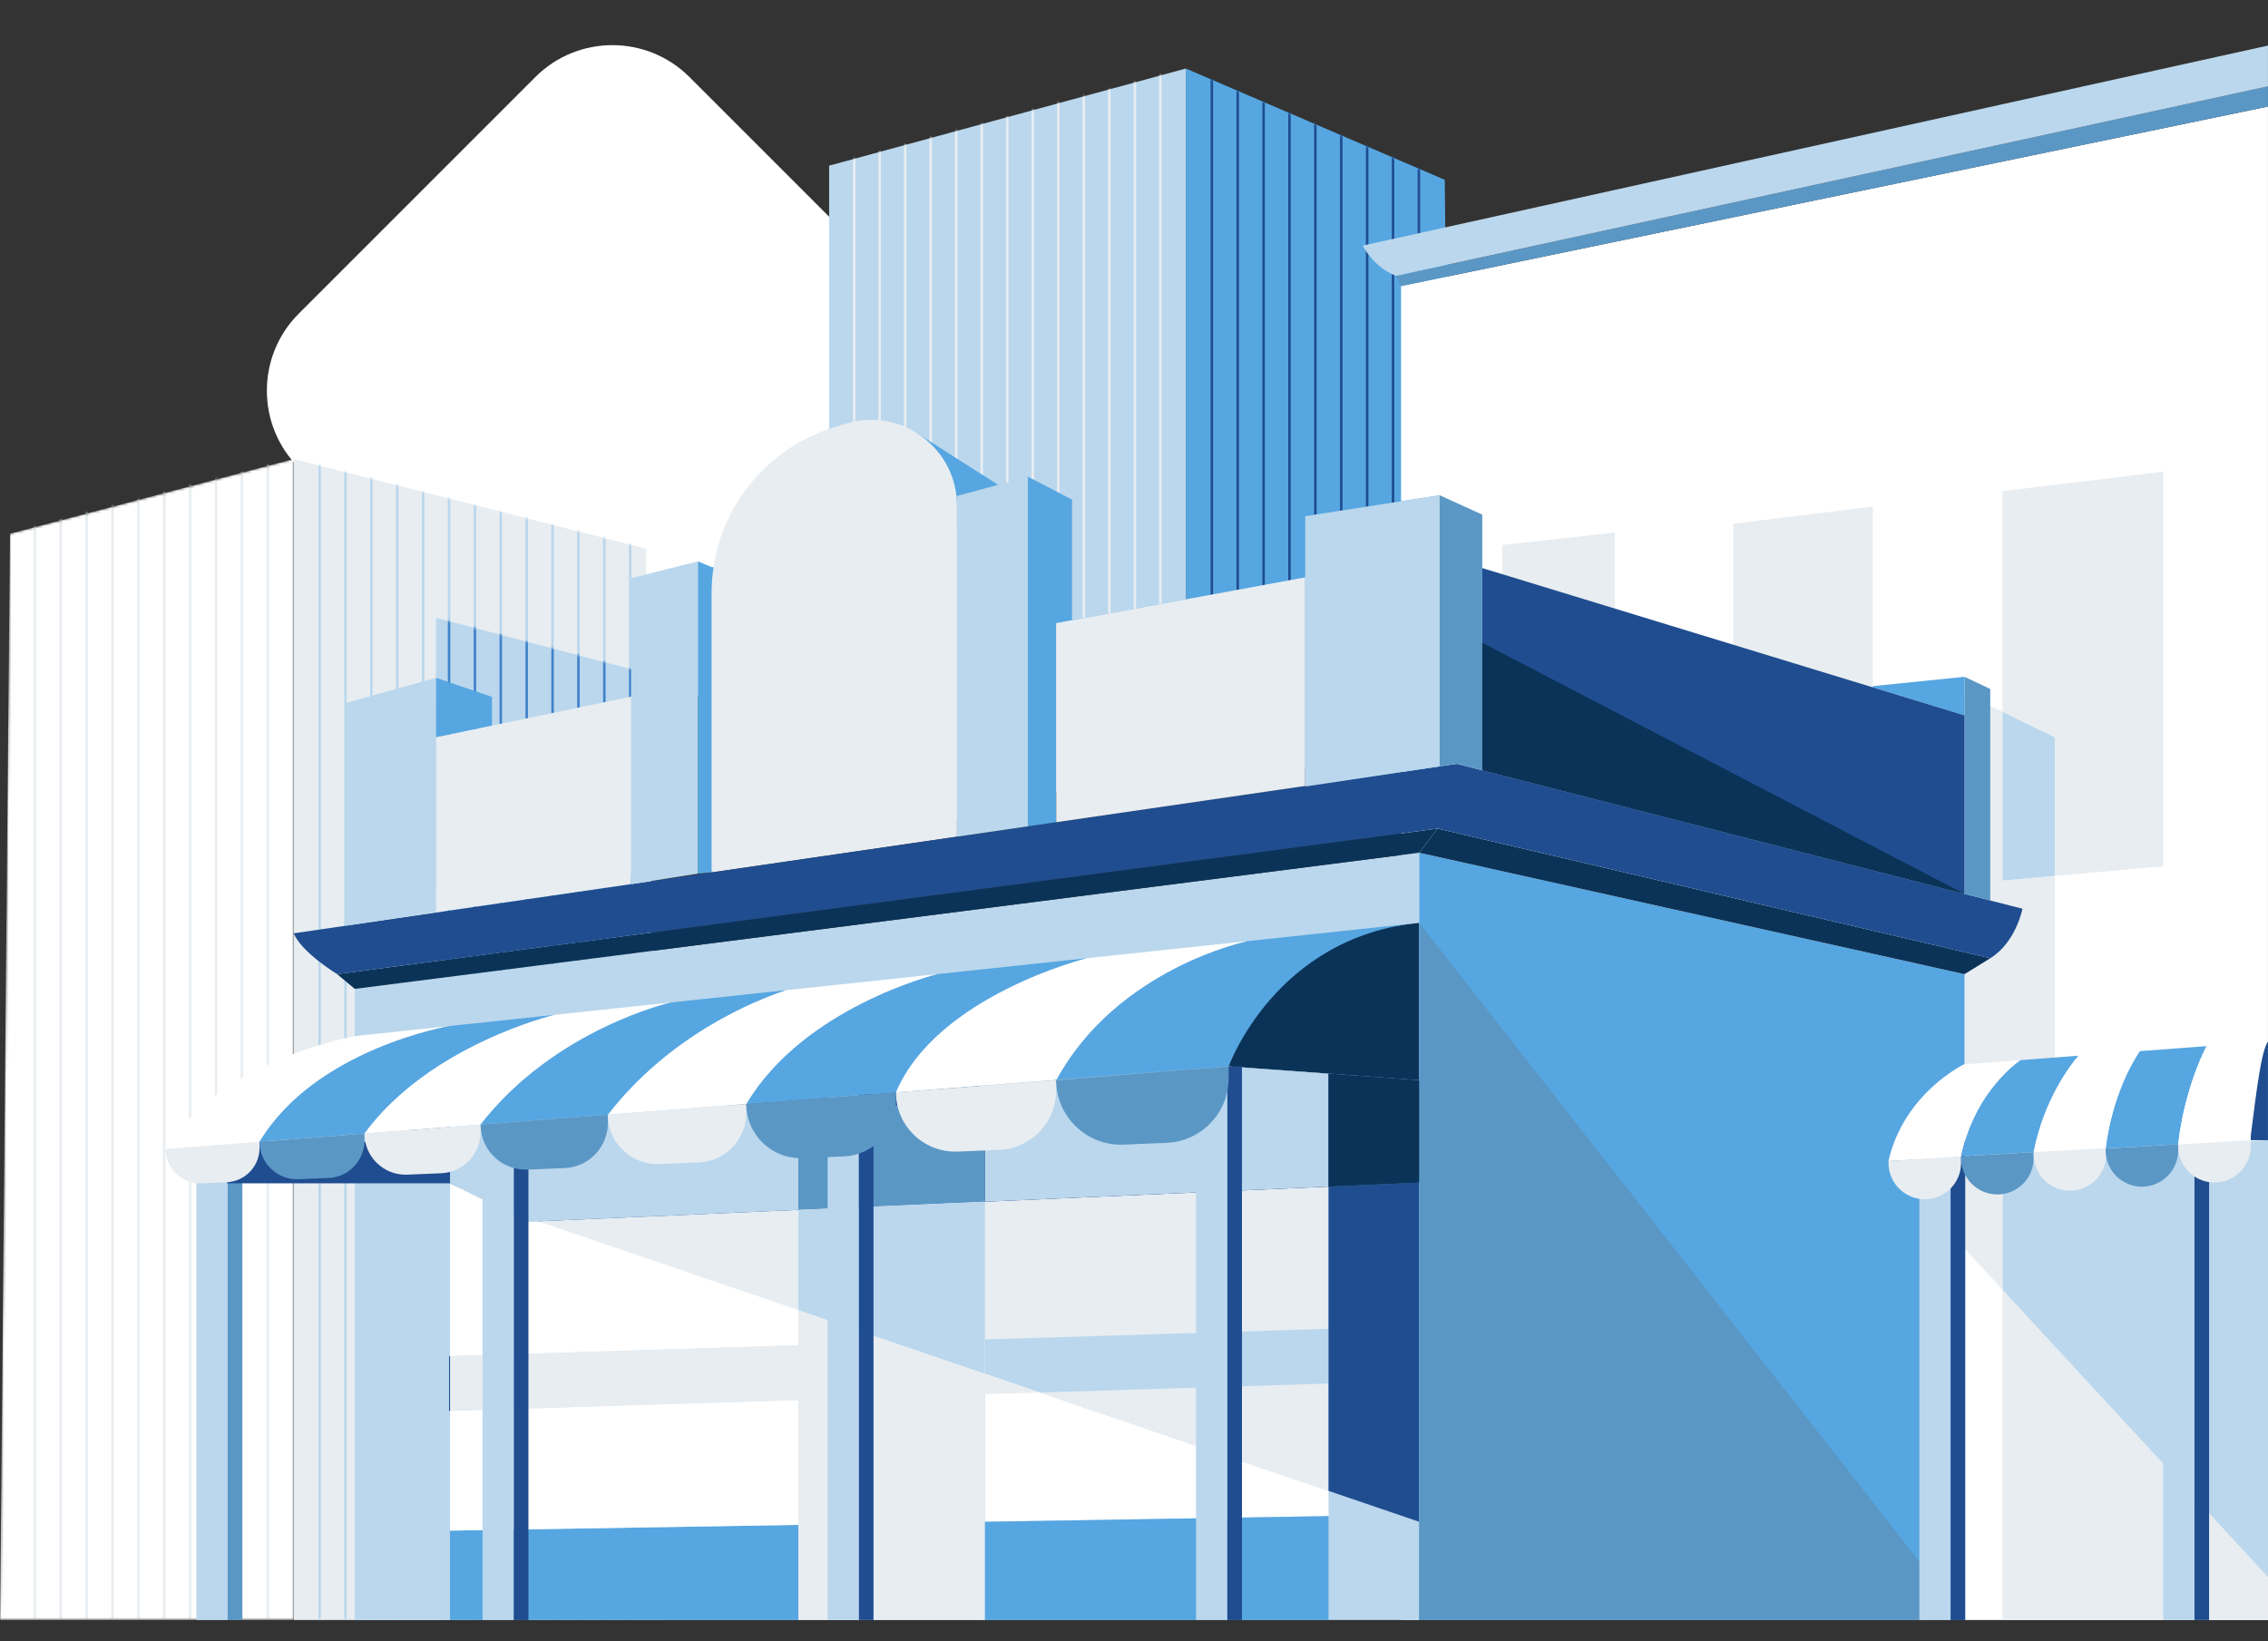 <svg width="912" height="660" viewBox="0 0 912 660" fill="none" xmlns="http://www.w3.org/2000/svg">
<rect x="0" y="0" width="912" height="660" fill="#333333" stroke="none"/>
<path d="M372.362 126.105L277.249 30.992C260.133 13.876 232.381 13.876 215.264 30.992L120.151 126.105C103.035 143.222 103.035 170.974 120.151 188.09L215.264 283.203C232.381 300.32 260.133 300.32 277.249 283.203L372.362 188.09C389.479 170.974 389.479 143.222 372.362 126.105Z" fill="white"/>
<mask id="mask0_2226_66678" style="mask-type:luminance" maskUnits="userSpaceOnUse" x="0" y="184" width="119" height="468">
<path d="M118.09 184.588L4 214.608L0 651.488H118.09V184.588Z" fill="white"/>
</mask>
<g mask="url(#mask0_2226_66678)">
<path d="M118.09 184.588L4 214.608L0 651.488H118.09V184.588Z" fill="white"/>
<path d="M14.01 204.598V651.488" stroke="#E8EDF1" stroke-miterlimit="10"/>
<path d="M24.42 174.578V651.488" stroke="#E8EDF1" stroke-miterlimit="10"/>
<path d="M34.83 174.578V651.488" stroke="#E8EDF1" stroke-miterlimit="10"/>
<path d="M45.23 174.578V651.488" stroke="#E8EDF1" stroke-miterlimit="10"/>
<path d="M55.64 174.578V651.488" stroke="#E8EDF1" stroke-miterlimit="10"/>
<path d="M66.05 174.578V651.488" stroke="#E8EDF1" stroke-miterlimit="10"/>
<path d="M76.46 174.578V651.488" stroke="#E8EDF1" stroke-miterlimit="10"/>
<path d="M86.87 174.578V651.488" stroke="#E8EDF1" stroke-miterlimit="10"/>
<path d="M97.27 174.578V651.488" stroke="#E8EDF1" stroke-miterlimit="10"/>
<path d="M107.68 174.578V651.488" stroke="#E8EDF1" stroke-miterlimit="10"/>
</g>
<path d="M476.86 304.558H583.26L580.97 72.308L476.86 27.558V304.558Z" fill="#56A6E1"/>
<mask id="mask1_2226_66678" style="mask-type:luminance" maskUnits="userSpaceOnUse" x="476" y="27" width="150" height="466">
<path d="M584.56 92.868L580.97 72.308L476.86 27.558V492.448H625.96L584.56 92.868Z" fill="white"/>
</mask>
<g mask="url(#mask1_2226_66678)">
<path d="M487.3 15.538V492.448" stroke="#1F4D90" stroke-miterlimit="10"/>
<path d="M497.71 15.538V492.448" stroke="#1F4D90" stroke-miterlimit="10"/>
<path d="M508.12 15.538V492.448" stroke="#1F4D90" stroke-miterlimit="10"/>
<path d="M518.52 15.538V492.448" stroke="#1F4D90" stroke-miterlimit="10"/>
<path d="M528.93 15.538V492.448" stroke="#1F4D90" stroke-miterlimit="10"/>
<path d="M539.34 15.538V492.448" stroke="#1F4D90" stroke-miterlimit="10"/>
<path d="M549.75 15.538V492.448" stroke="#1F4D90" stroke-miterlimit="10"/>
<path d="M560.16 15.538V492.448" stroke="#1F4D90" stroke-miterlimit="10"/>
<path d="M570.56 15.538V492.448" stroke="#1F4D90" stroke-miterlimit="10"/>
<path d="M591.38 15.538V492.448" stroke="#1F4D90" stroke-miterlimit="10"/>
<path d="M601.79 15.538V492.448" stroke="#1F4D90" stroke-miterlimit="10"/>
<path d="M612.19 15.538V492.448" stroke="#1F4D90" stroke-miterlimit="10"/>
</g>
<path d="M911.99 42.848L563.39 115.058V651.488H911.99V42.848Z" fill="white"/>
<path d="M476.86 304.558L333.41 343.618V66.618L476.86 27.558V304.558Z" fill="#BAD7ED"/>
<mask id="mask2_2226_66678" style="mask-type:luminance" maskUnits="userSpaceOnUse" x="333" y="27" width="144" height="317">
<path d="M476.86 304.558L333.41 343.618V66.618L476.86 27.558V304.558Z" fill="white"/>
</mask>
<g mask="url(#mask2_2226_66678)">
<path d="M343.48 61.998V254.478" stroke="#E8EDF1" stroke-miterlimit="10"/>
<path d="M353.74 31.977V224.448" stroke="#E8EDF1" stroke-miterlimit="10"/>
<path d="M364 31.977V224.448" stroke="#E8EDF1" stroke-miterlimit="10"/>
<path d="M374.26 31.977V224.448" stroke="#E8EDF1" stroke-miterlimit="10"/>
<path d="M384.52 31.977V224.448" stroke="#E8EDF1" stroke-miterlimit="10"/>
<path d="M394.78 31.977V224.448" stroke="#E8EDF1" stroke-miterlimit="10"/>
<path d="M405.04 31.977V224.448" stroke="#E8EDF1" stroke-miterlimit="10"/>
<path d="M415.3 31.977V224.448" stroke="#E8EDF1" stroke-miterlimit="10"/>
<path d="M425.56 31.977V224.448" stroke="#E8EDF1" stroke-miterlimit="10"/>
<path d="M435.82 31.977V261.998" stroke="#E8EDF1" stroke-miterlimit="10"/>
<path d="M446.08 21.968V267.738" stroke="#E8EDF1" stroke-miterlimit="10"/>
<path d="M456.34 21.968V269.548" stroke="#E8EDF1" stroke-miterlimit="10"/>
<path d="M466.6 22.148V279.337" stroke="#E8EDF1" stroke-miterlimit="10"/>
</g>
<path d="M911.99 34.718L561.39 110.938L563.39 115.058L911.99 42.848V34.718Z" fill="#5A97C5"/>
<path d="M911.99 34.718V18.318L547.97 98.778C547.97 98.778 552.2 107.468 561.38 110.938" fill="#BAD7ED"/>
<path d="M911.99 418.818L904.99 423.538V458.538H911.99V418.818Z" fill="#1F4D90"/>
<path d="M869.86 452.498V460.338L805.23 464.048V452.498H869.86Z" fill="#E8EDF1"/>
<path d="M805.23 518.608L911.99 579.448V651.488H805.23V518.608Z" fill="#E8EDF1"/>
<path d="M826.27 352.248V444.228L770.91 444.598L789.95 278.828L805.23 286.278V354.118L826.27 352.248Z" fill="#E8EDF1"/>
<path d="M286.14 350.838L280.61 351.338V225.738L286.14 228.038L303.67 230.198L286.14 350.838Z" fill="#56A6E1"/>
<path d="M911.99 458.538V634.168L805.23 518.608V464.048L911.99 458.538Z" fill="#BAD7ED"/>
<path d="M805.23 464.048V518.608L788.58 500.588V465.008L805.23 464.048Z" fill="#E8EDF1"/>
<path d="M401.32 194.958L368.77 174.208L368.26 213.828H403.01L401.32 194.958Z" fill="#56A6E1"/>
<path d="M339.97 170.398L335.15 171.898C306 180.988 286.14 207.978 286.14 238.508V350.838L384.83 336.458V203.398C384.83 180.088 362.23 163.468 339.98 170.398H339.97Z" fill="#E8EDF1"/>
<path d="M259.87 241.458V220.658L118.09 184.588V651.488H267.19L259.87 241.458Z" fill="#E8EDF1"/>
<path d="M231.2 651.488L174.91 354.558L175.36 248.448L259.87 270.698L231.2 651.488Z" fill="#BAD7ED"/>
<mask id="mask3_2226_66678" style="mask-type:luminance" maskUnits="userSpaceOnUse" x="118" y="184" width="150" height="468">
<path d="M259.87 241.458V220.658L118.09 184.588V651.488H267.19L259.87 241.458Z" fill="white"/>
</mask>
<g mask="url(#mask3_2226_66678)">
<path d="M128.53 174.578V651.488" stroke="#BAD7ED" stroke-miterlimit="10"/>
<path d="M138.93 174.578V651.488" stroke="#BAD7ED" stroke-miterlimit="10"/>
<path d="M149.34 174.578V651.488" stroke="#BAD7ED" stroke-miterlimit="10"/>
<path d="M159.75 174.578V651.488" stroke="#BAD7ED" stroke-miterlimit="10"/>
<path d="M170.16 174.578V651.488" stroke="#BAD7ED" stroke-miterlimit="10"/>
<path d="M180.57 174.578V651.488" stroke="#BAD7ED" stroke-miterlimit="10"/>
<path d="M190.97 174.578V651.488" stroke="#BAD7ED" stroke-miterlimit="10"/>
<path d="M201.38 174.578V651.488" stroke="#BAD7ED" stroke-miterlimit="10"/>
<path d="M211.79 174.578V651.488" stroke="#BAD7ED" stroke-miterlimit="10"/>
<path d="M222.2 174.578V651.488" stroke="#BAD7ED" stroke-miterlimit="10"/>
<path d="M232.6 174.578V651.488" stroke="#BAD7ED" stroke-miterlimit="10"/>
<path d="M243.01 174.578V651.488" stroke="#BAD7ED" stroke-miterlimit="10"/>
<path d="M253.42 174.578V651.488" stroke="#BAD7ED" stroke-miterlimit="10"/>
</g>
<mask id="mask4_2226_66678" style="mask-type:luminance" maskUnits="userSpaceOnUse" x="175" y="248" width="93" height="412">
<path d="M259.87 270.698L175.36 248.448V659.238L267.19 651.488L259.87 270.698Z" fill="white"/>
</mask>
<g mask="url(#mask4_2226_66678)">
<path d="M180.57 174.578V651.488" stroke="#3F83C9" stroke-miterlimit="10"/>
<path d="M190.97 174.578V651.488" stroke="#3F83C9" stroke-miterlimit="10"/>
<path d="M201.38 174.578V651.488" stroke="#3F83C9" stroke-miterlimit="10"/>
<path d="M211.79 174.578V651.488" stroke="#3F83C9" stroke-miterlimit="10"/>
<path d="M222.2 174.578V651.488" stroke="#3F83C9" stroke-miterlimit="10"/>
<path d="M232.6 174.578V651.488" stroke="#3F83C9" stroke-miterlimit="10"/>
<path d="M243.01 174.578V651.488" stroke="#3F83C9" stroke-miterlimit="10"/>
<path d="M253.42 174.578V651.488" stroke="#3F83C9" stroke-miterlimit="10"/>
</g>
<path d="M396.04 436.478L494.07 428.858L534.22 431.768L570.67 434.408V342.928L142.66 397.688V651.488H570.67V475.598L534.22 477.198L396.04 483.268V436.478Z" fill="#BAD7ED"/>
<path d="M534.22 418.038V431.768L494.07 428.858L396.04 436.478V433.618L534.22 418.038Z" fill="#BAD7ED"/>
<path d="M534.22 599.548V609.698L396.04 611.978V552.418L418.23 559.988L534.22 599.548Z" fill="white"/>
<path d="M534.22 651.488H180.96V615.538L534.22 609.698V651.488Z" fill="#56A6E1"/>
<path d="M321.03 541.008V563.008L180.96 567.368V545.368L321.03 541.008Z" fill="#E8EDF1"/>
<path d="M534.22 534.368V556.378L418.23 559.988L396.04 552.418V538.668L534.22 534.368Z" fill="#BAD7ED"/>
<path d="M418.23 559.988L396.04 560.678V552.418L418.23 559.988Z" fill="#E8EDF1"/>
<path d="M175.36 296.468L255.08 279.868L253.77 355.558L175.36 366.838V296.468Z" fill="#E8EDF1"/>
<path d="M321.03 486.558V541.008L180.96 545.368V475.868L212.48 491.318L216.4 491.148L321.03 486.558Z" fill="white"/>
<path d="M180.96 567.368L321.03 563.008V613.218L180.96 615.538V567.368Z" fill="white"/>
<path d="M396.04 483.268V552.418L321.03 526.828L216.4 491.148L321.03 486.558L396.04 483.268Z" fill="#E8EDF1"/>
<path d="M570.67 371.118C539.37 374.448 494.07 389.228 494.07 389.228V428.858L570.67 434.408V382.858" fill="#0B3358"/>
<path d="M291.53 444.598L180.96 453.188V444.598H291.53Z" fill="#BAD7ED"/>
<path d="M534.22 477.198V534.368L396.04 538.668V483.268L534.22 477.198Z" fill="#E8EDF1"/>
<path d="M418.23 559.988L534.22 556.378V599.548L418.23 559.988Z" fill="#E8EDF1"/>
<path d="M570.67 434.408V611.978L534.22 599.548V477.198L396.04 483.268L321.03 486.558L216.4 491.148L180.96 475.868L534.22 431.768L570.67 434.408Z" fill="#1F4D90"/>
<path d="M321.03 444.598V486.558L212.48 491.318L180.96 475.868V453.188L291.53 444.598H321.03Z" fill="#BAD7ED"/>
<path d="M163.76 454.528L180.96 453.188V475.868L163.76 454.528Z" fill="#1F4D90"/>
<path d="M534.22 431.768V477.198L396.04 483.268V436.478L494.07 428.858L534.22 431.768Z" fill="#BAD7ED"/>
<path d="M291.53 444.598L396.04 436.478V444.598H291.53Z" fill="#1F4D90"/>
<path d="M570.67 434.408V475.598L534.22 477.198V431.768L570.67 434.408Z" fill="#5A97C5"/>
<path d="M396.04 444.598V483.268L321.03 486.558V444.598H396.04Z" fill="#5A97C5"/>
<path d="M396.04 483.268V552.418V651.488H321.03V526.828V486.558L396.04 483.268Z" fill="#E8EDF1"/>
<path d="M396.04 552.418L321.03 526.828V486.558L396.04 483.268V552.418Z" fill="#BAD7ED"/>
<path d="M401.84 462.408L385.13 463.108C371.56 463.678 360.25 452.828 360.25 439.248L424.7 434.398L424.72 438.448C424.77 451.278 414.67 461.858 401.84 462.398V462.408Z" fill="#E8EDF1"/>
<path d="M91.53 470.378H78.95V651.488H91.53V470.378Z" fill="#BAD7ED"/>
<path d="M97.4 470.378H91.53V651.488H97.4V470.378Z" fill="#5A97C5"/>
<path d="M206.62 456.048H194.04V651.488H206.62V456.048Z" fill="#BAD7ED"/>
<path d="M212.49 456.048H206.62V651.488H212.49V456.048Z" fill="#1F4D90"/>
<path d="M345.38 439.258H332.8V651.488H345.38V439.258Z" fill="#BAD7ED"/>
<path d="M351.25 439.258H345.38V651.488H351.25V439.258Z" fill="#1F4D90"/>
<path d="M493.54 428.858H480.96V651.488H493.54V428.858Z" fill="#BAD7ED"/>
<path d="M499.41 428.858H493.54V651.488H499.41V428.858Z" fill="#1F4D90"/>
<path d="M570.67 651.488V342.928L789.95 391.758V651.488H570.67Z" fill="#56A6E1"/>
<path d="M800.31 385.358L789.95 391.758L570.67 342.928L578.09 333.218L800.31 385.358Z" fill="#0B3358"/>
<path d="M578.09 333.218L570.67 342.928L142.66 397.688L135.58 391.758L578.09 333.218Z" fill="#0B3358"/>
<path d="M578.09 333.218C585.51 323.498 585.86 307.178 585.86 307.178L813.27 365.448C813.27 365.448 810.68 378.958 800.31 385.358L578.09 333.208V333.218Z" fill="#1F4D90"/>
<path d="M585.86 307.178L118.09 375.328C121.33 383.098 135.58 391.758 135.58 391.758L578.09 333.208C578.09 333.208 582.19 329.498 584.25 320.068C586.66 309.058 585.86 307.168 585.86 307.168V307.178Z" fill="#1F4D90"/>
<path d="M139.05 372.268V282.738L175.36 272.588V366.838L139.05 372.268Z" fill="#BAD7ED"/>
<path d="M253.77 232.538L280.61 225.738V351.338L253.77 355.558V232.538Z" fill="#BAD7ED"/>
<path d="M384.82 199.458L413.32 191.688V332.308L384.82 336.468V199.458Z" fill="#BAD7ED"/>
<path d="M431.08 249.438V200.908L413.32 191.688V332.308L424.72 330.648V250.608L524.85 232.188V315.898V207.578L578.92 199.168V308.188L534.22 314.698" fill="#56A6E1"/>
<path d="M578.92 199.168L596.03 206.958V309.778L585.86 307.178L578.92 308.188V199.168Z" fill="#5A97C5"/>
<path d="M800.31 277.058L789.95 272.168V359.468L800.31 362.128V277.058Z" fill="#5A97C5"/>
<path d="M789.95 272.168L751.87 276.048L789.95 287.678V272.168Z" fill="#56A6E1"/>
<path d="M197.83 291.748V280.238L175.36 272.588V296.468L197.83 291.748Z" fill="#56A6E1"/>
<path d="M649.28 214.158L604.12 219.168V294.788L649.28 287.778V214.158Z" fill="#E8EDF1"/>
<path d="M753.109 203.708L697.02 210.608V295.728L753.109 286.498V203.708Z" fill="#E8EDF1"/>
<path d="M869.86 189.688V348.368L826.271 352.248V296.538L805.23 286.278V197.518L869.86 189.688Z" fill="#E8EDF1"/>
<path d="M570.67 371.118C512.71 376.798 494.07 428.858 494.07 428.858L424.79 434.238C449.34 389.208 501.54 378.478 501.54 378.478L570.67 371.118Z" fill="#56A6E1"/>
<path d="M501.54 378.478C501.54 378.478 449.34 389.208 424.79 434.238L360.25 439.258C376.7 400.378 436.85 385.358 436.85 385.358L501.54 378.478Z" fill="white"/>
<path d="M436.85 385.358C436.85 385.358 376.7 400.378 360.25 439.258L300.1 443.938C323.23 404.948 376.7 391.758 376.7 391.758L436.85 385.358Z" fill="#56A6E1"/>
<path d="M376.7 391.758C376.7 391.758 323.23 404.948 300.1 443.938L244.43 448.258C269.25 416.208 303.23 402.468 315.95 398.218L376.7 391.758Z" fill="white"/>
<path d="M180.96 412.588C180.96 412.588 126.82 421.688 104.36 459.148L66.64 462.078C88.71 425.798 143.24 416.598 143.24 416.598L180.96 412.588Z" fill="white"/>
<path d="M223.16 408.098C223.16 408.098 172.82 420.048 146.56 455.868L104.36 459.148C126.82 421.688 180.96 412.588 180.96 412.588L223.16 408.098Z" fill="#56A6E1"/>
<path d="M91.15 475.868H180.96L180.57 459.318L104.36 459.148L91.15 475.868Z" fill="#1F4D90"/>
<path d="M269.85 403.128C269.85 403.128 223.16 413.708 193.25 452.238L146.56 455.868C172.82 420.048 223.16 408.098 223.16 408.098L269.85 403.128Z" fill="white"/>
<path d="M315.95 398.218C303.23 402.468 269.25 416.208 244.43 448.258L193.25 452.238C223.16 413.708 269.85 403.128 269.85 403.128L315.95 398.218Z" fill="#56A6E1"/>
<path d="M424.79 434.238C424.76 434.298 424.73 434.348 424.7 434.408" stroke="#00B8D4" stroke-miterlimit="10"/>
<path d="M104.36 459.148V461.658C104.36 469.048 98.53 475.128 91.15 475.438L81.01 475.858C73.17 476.188 66.64 469.918 66.64 462.078L104.36 459.148Z" fill="#E8EDF1"/>
<path d="M146.56 455.868V458.648C146.56 466.728 140.19 473.378 132.11 473.718L120.08 474.218C111.51 474.578 104.36 467.728 104.36 459.148L146.56 455.868Z" fill="#5A97C5"/>
<path d="M193.25 452.238V455.298C193.25 464.158 186.26 471.448 177.41 471.818L163.78 472.388C154.39 472.778 146.56 465.278 146.56 455.868L193.25 452.238Z" fill="#E8EDF1"/>
<path d="M244.43 448.258V451.618C244.43 461.338 236.76 469.328 227.05 469.738L212.14 470.358C201.84 470.788 193.25 462.548 193.25 452.238L244.43 448.258Z" fill="#5A97C5"/>
<path d="M300.1 443.938V447.598C300.1 458.268 291.69 467.038 281.03 467.478L265.16 468.138C253.85 468.608 244.43 459.568 244.43 448.258L300.1 443.938Z" fill="#E8EDF1"/>
<path d="M360.25 439.258V443.248C360.25 454.938 351.03 464.548 339.36 465.038L322.82 465.728C310.43 466.248 300.1 456.338 300.1 443.938L360.25 439.258Z" fill="#5A97C5"/>
<path d="M494.07 428.858V433.558C494.07 447.528 483.06 459.008 469.1 459.588L451.84 460.308C437.08 460.928 424.76 449.168 424.69 434.398L494.06 428.848L494.07 428.858Z" fill="#5A97C5"/>
<path d="M424.72 330.648V250.608L524.85 232.188V316.068L424.72 330.648Z" fill="#E8EDF1"/>
<path d="M578.92 308.188L524.85 316.298V207.578L578.92 199.168V308.188Z" fill="#BAD7ED"/>
<path d="M789.95 287.678V359.468L596.03 309.778V228.448L751.87 276.048" fill="#1F4D90"/>
<path d="M570.67 651.488V371.118L790.26 651.488H570.67Z" fill="#5A97C5"/>
<path d="M784.39 455.488H771.81V651.488H784.39V455.488Z" fill="#BAD7ED"/>
<path d="M790.26 455.488H784.39V651.488H790.26V455.488Z" fill="#1F4D90"/>
<path d="M882.44 455.488H869.86V651.488H882.44V455.488Z" fill="#BAD7ED"/>
<path d="M888.31 455.488H882.44V651.488H888.31V455.488Z" fill="#1F4D90"/>
<path d="M812.49 426.318C807.82 429.718 793.37 441.888 788.64 465.008H788.58V465.238L759.38 466.928C765.57 439.618 789.73 428.028 789.73 428.028L812.48 426.318H812.49Z" fill="white"/>
<path d="M835.81 424.548C832.44 428.488 821.94 442.128 817.77 463.308L788.64 464.998C793.37 441.878 807.83 429.708 812.49 426.308L835.81 424.538V424.548Z" fill="#56A6E1"/>
<path d="M887.36 420.678C885.27 424.648 878.63 438.588 875.9 460.208H875.89V460.188L846.95 461.858V461.818H846.72C849.42 440.338 857.8 426.578 860.45 422.708H860.46L887.36 420.688V420.678Z" fill="#56A6E1"/>
<path d="M860.45 422.698C857.79 426.568 849.419 440.328 846.719 461.818L817.77 463.498V463.318C821.95 442.128 832.45 428.498 835.81 424.558H835.82L860.45 422.698Z" fill="white"/>
<path d="M911.99 418.818C909.33 422.688 907.55 437.018 904.85 458.508L875.9 460.188V460.008C878.3 437.608 887.37 420.678 887.37 420.678L912 418.818H911.99Z" fill="white"/>
<path d="M905.09 459.848L875.9 461.268H875.89V460.198H875.9C878.62 438.578 885.27 424.628 887.36 420.668L902.05 419.558L904.99 458.538L905.09 459.848Z" fill="white"/>
<path d="M788.58 465.008V467.678C788.58 475.408 782.55 481.798 774.83 482.248C766.45 482.738 759.39 476.068 759.39 467.678V466.938L788.59 465.018L788.58 465.008Z" fill="#E8EDF1"/>
<path d="M817.76 463.318V465.748C817.76 473.478 811.73 479.868 804.01 480.318C795.63 480.798 788.58 474.138 788.58 465.748V465.008H788.64L817.77 463.318H817.76Z" fill="#5A97C5"/>
<path d="M846.95 461.808V464.238C846.95 464.528 846.939 464.808 846.919 465.098C846.499 472.438 840.63 478.378 833.2 478.808C824.82 479.298 817.77 472.628 817.77 464.238V463.318L846.719 461.818H846.95V461.808Z" fill="#E8EDF1"/>
<path d="M875.89 460.188V462.608C875.89 470.338 869.86 476.738 862.14 477.188C854.61 477.618 848.15 472.278 846.92 465.098C846.79 464.308 846.71 463.508 846.71 462.688V461.868H846.95L875.89 460.188Z" fill="#5A97C5"/>
<path d="M905.09 458.528V460.948C905.09 468.678 899.05 475.068 891.32 475.518C883.05 475.998 876.07 469.508 875.9 461.278C875.89 461.168 875.89 461.068 875.89 460.958V460.218H875.9L904.99 458.548H905.09V458.528Z" fill="#E8EDF1"/>
<path d="M596.03 258.478V309.778L789.95 359.468L596.03 258.478Z" fill="#0B3358"/>
<path d="M570.67 434.408L534.22 431.768V477.198L570.67 475.598V434.408Z" fill="#0B3358"/>
<path d="M180.57 545.378L180.96 545.368V567.368L180.57 567.378V545.378Z" fill="#1F4D90"/>
<path d="M826.271 296.538V352.248L805.23 354.118V286.278L826.271 296.538Z" fill="#BAD7ED"/>
</svg>
